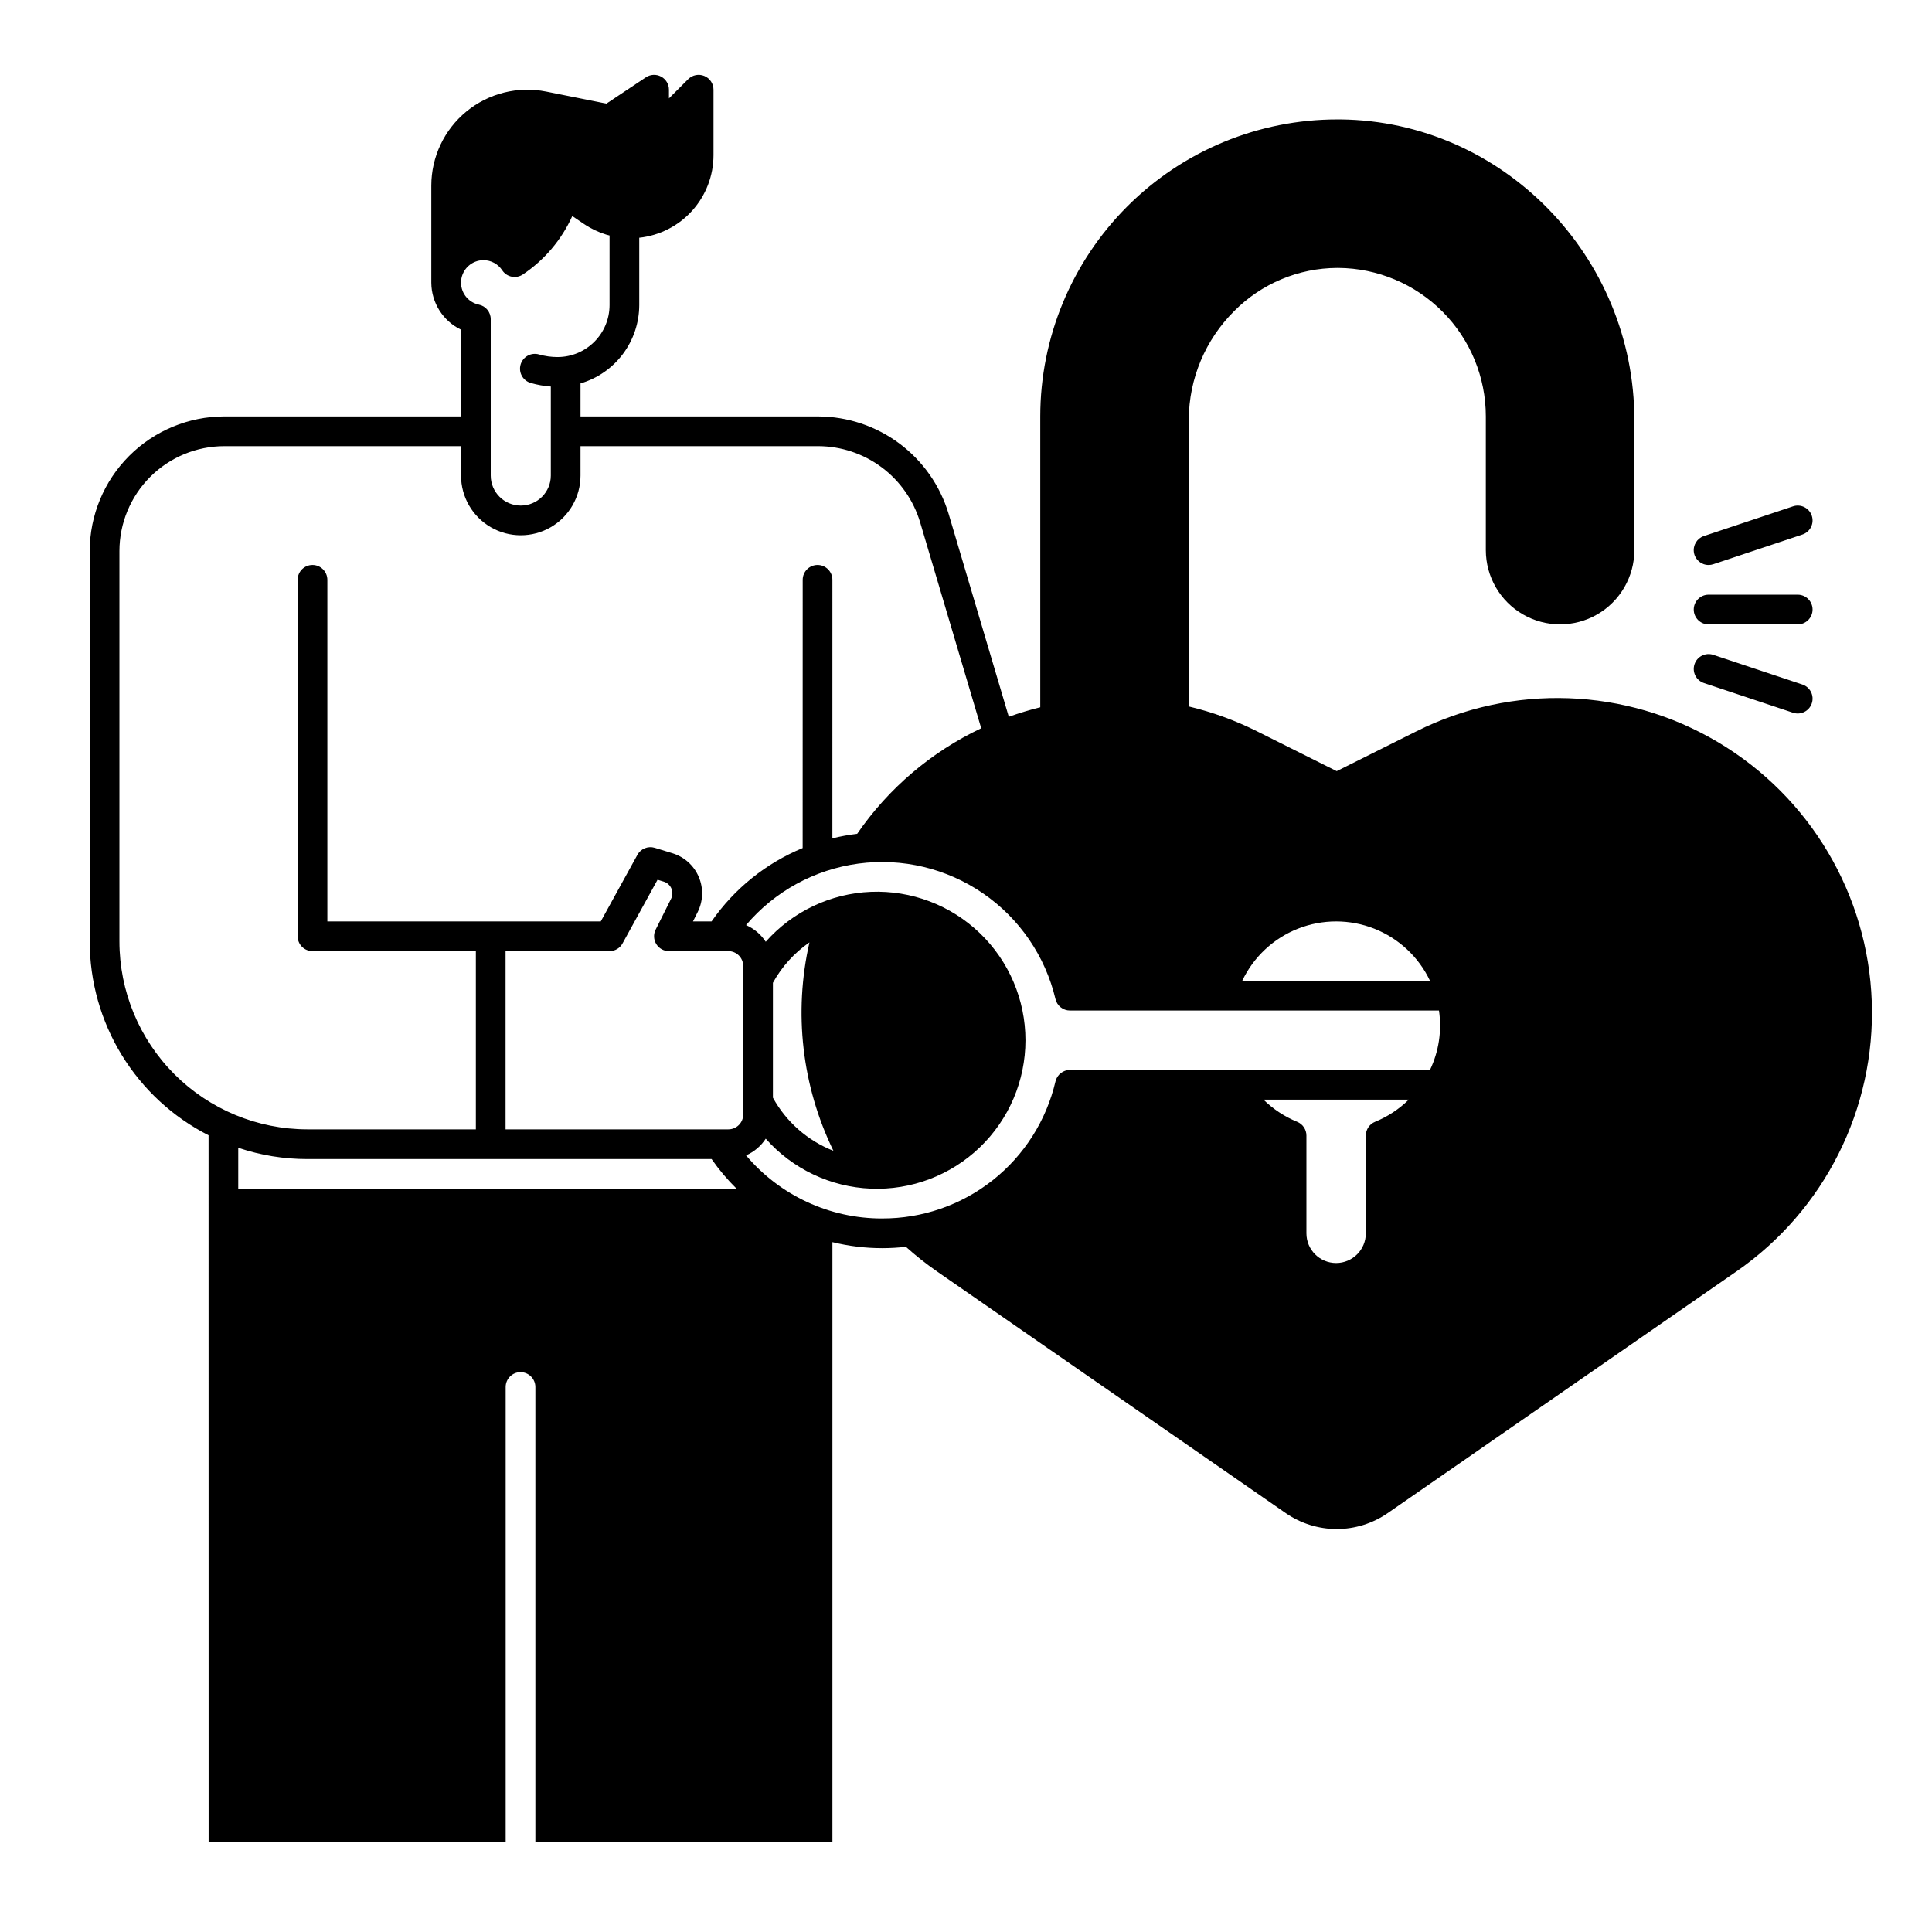 <?xml version="1.0" encoding="UTF-8"?>
<!-- Uploaded to: SVG Repo, www.svgrepo.com, Generator: SVG Repo Mixer Tools -->
<svg fill="#000000" width="800px" height="800px" version="1.1" viewBox="144 144 512 512" xmlns="http://www.w3.org/2000/svg">
 <g>
  <path d="m596.8 309.47h23.617-0.004c2.176 0 3.938-1.762 3.938-3.934 0-2.176-1.762-3.938-3.938-3.938h-23.613c-2.176 0-3.938 1.762-3.938 3.938 0 2.172 1.762 3.934 3.938 3.934z"/>
  <path d="m596.8 293.73c0.422 0 0.84-0.07 1.242-0.203l23.617-7.871c2.062-0.688 3.176-2.918 2.488-4.981s-2.914-3.176-4.977-2.488l-23.617 7.871c-1.832 0.609-2.953 2.457-2.644 4.367 0.309 1.906 1.957 3.305 3.891 3.305z"/>
  <path d="m621.66 325.41-23.617-7.871c-2.062-0.688-4.289 0.43-4.977 2.492s0.426 4.289 2.488 4.977l23.617 7.871c2.062 0.688 4.289-0.426 4.977-2.488s-0.426-4.293-2.488-4.981z"/>
  <path d="m364.6 632.22v-159.04c4.309 1.055 8.734 1.594 13.172 1.594 2.106 0 4.207-0.121 6.297-0.359 2.602 2.34 5.344 4.512 8.219 6.508l92.508 64.109c3.957 2.719 8.648 4.176 13.449 4.176 4.801 0 9.492-1.457 13.449-4.176l92.508-64.109v0.004c23.328-16.172 36.832-43.094 35.84-71.461-0.992-28.367-16.348-54.281-40.75-68.781-24.402-14.5-54.5-15.59-79.891-2.898l-21.156 10.574-21.148-10.574h0.004c-5.75-2.875-11.809-5.078-18.059-6.57v-76.094c0.059-10.77 4.379-21.078 12.02-28.668 7.234-7.305 17.078-11.426 27.355-11.453h0.266-0.004c10.391 0.074 20.328 4.254 27.652 11.629 7.32 7.371 11.43 17.34 11.43 27.73v35.426-0.004c0 7.031 3.754 13.527 9.84 17.043 6.09 3.516 13.594 3.516 19.68 0 6.09-3.516 9.84-10.012 9.84-17.043v-34.465c0-43.445-34.902-79.184-77.805-79.672h-0.926c-20.875 0-40.895 8.297-55.652 23.059-14.762 14.762-23.055 34.781-23.055 55.656v77.078-0.004c-2.824 0.695-5.606 1.535-8.34 2.519l-15.965-53.844c-2.238-7.422-6.797-13.926-13.008-18.562-6.211-4.637-13.742-7.156-21.492-7.188h-63.035v-8.75c4.488-1.32 8.43-4.055 11.234-7.797 2.805-3.746 4.324-8.297 4.332-12.973v-17.836c5.398-0.582 10.395-3.137 14.027-7.172 3.633-4.039 5.644-9.277 5.652-14.707v-17.359c0-1.59-0.957-3.027-2.43-3.637s-3.164-0.273-4.289 0.855l-5.09 5.086v-2.305c0-1.453-0.797-2.785-2.078-3.469-1.281-0.688-2.832-0.609-4.039 0.195l-10.453 6.965-16-3.199c-7.469-1.484-15.207 0.453-21.098 5.281-5.887 4.828-9.301 12.039-9.309 19.652v25.758c0.047 5.301 3.098 10.117 7.875 12.418v22.992h-62.73c-9.457 0.008-18.523 3.769-25.211 10.457s-10.449 15.754-10.461 25.211v103.44c0 10.641 2.941 21.07 8.5 30.141 5.559 9.074 13.516 16.43 22.996 21.254l0.016 187.36h78.719v-120.65c0-2.172 1.762-3.938 3.938-3.938 2.172 0 3.934 1.766 3.934 3.938v120.65zm-92.48-419.27c2.004 0 3.875 1.012 4.973 2.684 0.578 0.875 1.48 1.48 2.508 1.688 1.023 0.207 2.09-0.004 2.961-0.586 5.727-3.836 10.266-9.199 13.102-15.48l3.07 2.082c1.816 1.234 3.805 2.188 5.906 2.832 0.297 0.09 0.598 0.16 0.898 0.238v18.441c-0.008 7.602-6.172 13.766-13.777 13.773-1.652 0.004-3.301-0.227-4.891-0.68-1.008-0.301-2.094-0.188-3.016 0.316-0.922 0.508-1.605 1.359-1.895 2.371-0.289 1.012-0.16 2.098 0.355 3.012 0.516 0.918 1.375 1.59 2.391 1.867 1.719 0.492 3.484 0.801 5.266 0.926v23.59c0 4.394-3.566 7.957-7.961 7.957-4.398 0-7.961-3.562-7.961-7.957v-41.438c0-1.863-1.309-3.473-3.129-3.852-2.988-0.625-5.019-3.402-4.711-6.434 0.309-3.035 2.859-5.344 5.91-5.352zm-81.879 215.75c-9.344-9.344-14.594-22.016-14.594-35.23v-103.44c0.008-7.367 2.941-14.434 8.152-19.645s12.277-8.145 19.648-8.152h62.73v7.785c0 5.656 3.016 10.883 7.914 13.711 4.898 2.828 10.934 2.828 15.832 0s7.918-8.055 7.918-13.711v-7.785h63.035c6.051 0.027 11.938 1.996 16.789 5.617 4.852 3.621 8.41 8.703 10.16 14.5l16.207 54.645c-13.234 6.258-24.574 15.914-32.871 27.977-2.211 0.266-4.406 0.664-6.57 1.195l0.004-68.508c0-1.047-0.414-2.047-1.152-2.785-0.738-0.738-1.738-1.152-2.785-1.152-2.172 0-3.934 1.762-3.934 3.938l-0.012 71.086v-0.004c-9.746 4.031-18.125 10.781-24.141 19.445h-4.922l1.246-2.492c1.457-2.918 1.559-6.328 0.273-9.328-1.281-3-3.82-5.281-6.938-6.242l-4.715-1.445c-1.785-0.547-3.707 0.234-4.602 1.871l-9.707 17.637h-72.457v-90.527c0-2.176-1.762-3.938-3.938-3.938-2.172 0-3.934 1.762-3.934 3.938v94.465-0.004c0 1.047 0.414 2.047 1.152 2.785 0.738 0.738 1.738 1.152 2.781 1.152h43.297v47.23h-44.645c-13.211-0.008-25.879-5.254-35.227-14.59zm16.895 30.336v-10.863c5.906 1.988 12.102 3 18.332 2.992h107.11c1.965 2.824 4.191 5.457 6.644 7.871zm133.82-19.68c0 1.043-0.414 2.043-1.152 2.781-0.738 0.738-1.738 1.152-2.781 1.152h-59.043v-47.23h27.555c1.434 0 2.754-0.781 3.441-2.039l9.281-16.875 1.645 0.504c0.91 0.277 1.648 0.941 2.023 1.812 0.371 0.871 0.344 1.863-0.078 2.715l-4.094 8.188c-0.613 1.219-0.547 2.672 0.172 3.832 0.719 1.16 1.988 1.863 3.352 1.863h15.746c1.043 0 2.043 0.414 2.781 1.152 0.738 0.738 1.152 1.738 1.152 2.785zm36.812 27.551c-13.898 0.027-27.098-6.094-36.055-16.719 2.133-0.934 3.945-2.469 5.215-4.422 7.102 8.023 17.168 12.805 27.875 13.238 10.707 0.434 21.129-3.519 28.855-10.941 7.731-7.422 12.098-17.672 12.098-28.387 0-10.715-4.367-20.969-12.098-28.391-7.727-7.422-18.148-11.371-28.855-10.938-10.707 0.434-20.773 5.215-27.875 13.234-1.27-1.949-3.082-3.488-5.215-4.418 7.562-8.938 18.18-14.746 29.785-16.301 11.609-1.551 23.379 1.262 33.027 7.898 9.648 6.633 16.488 16.617 19.191 28.012 0.422 1.773 2.008 3.031 3.832 3.027h97.797c0.789 5.371-0.039 10.852-2.383 15.746h-95.414c-1.824 0-3.41 1.254-3.832 3.031-2.422 10.359-8.281 19.59-16.629 26.191-8.344 6.598-18.68 10.172-29.32 10.137zm-12.906-17.93c-6.824-2.676-12.496-7.66-16.031-14.082v-30.441c2.352-4.273 5.668-7.938 9.68-10.711-4.238 18.598-1.996 38.086 6.352 55.234zm108.34-45.047c2.992-6.312 8.273-11.254 14.77-13.82 6.5-2.562 13.73-2.562 20.23 0 6.496 2.566 11.777 7.508 14.77 13.82zm14.555 37.355c-3.324-1.355-6.352-3.352-8.918-5.867h38.496c-2.562 2.516-5.594 4.512-8.918 5.867-1.484 0.602-2.457 2.047-2.461 3.648v25.91c0 4.348-3.523 7.871-7.871 7.871-4.348 0-7.871-3.523-7.871-7.871v-25.91c0-1.602-0.973-3.047-2.457-3.648z"/>
 </g>
</svg>
